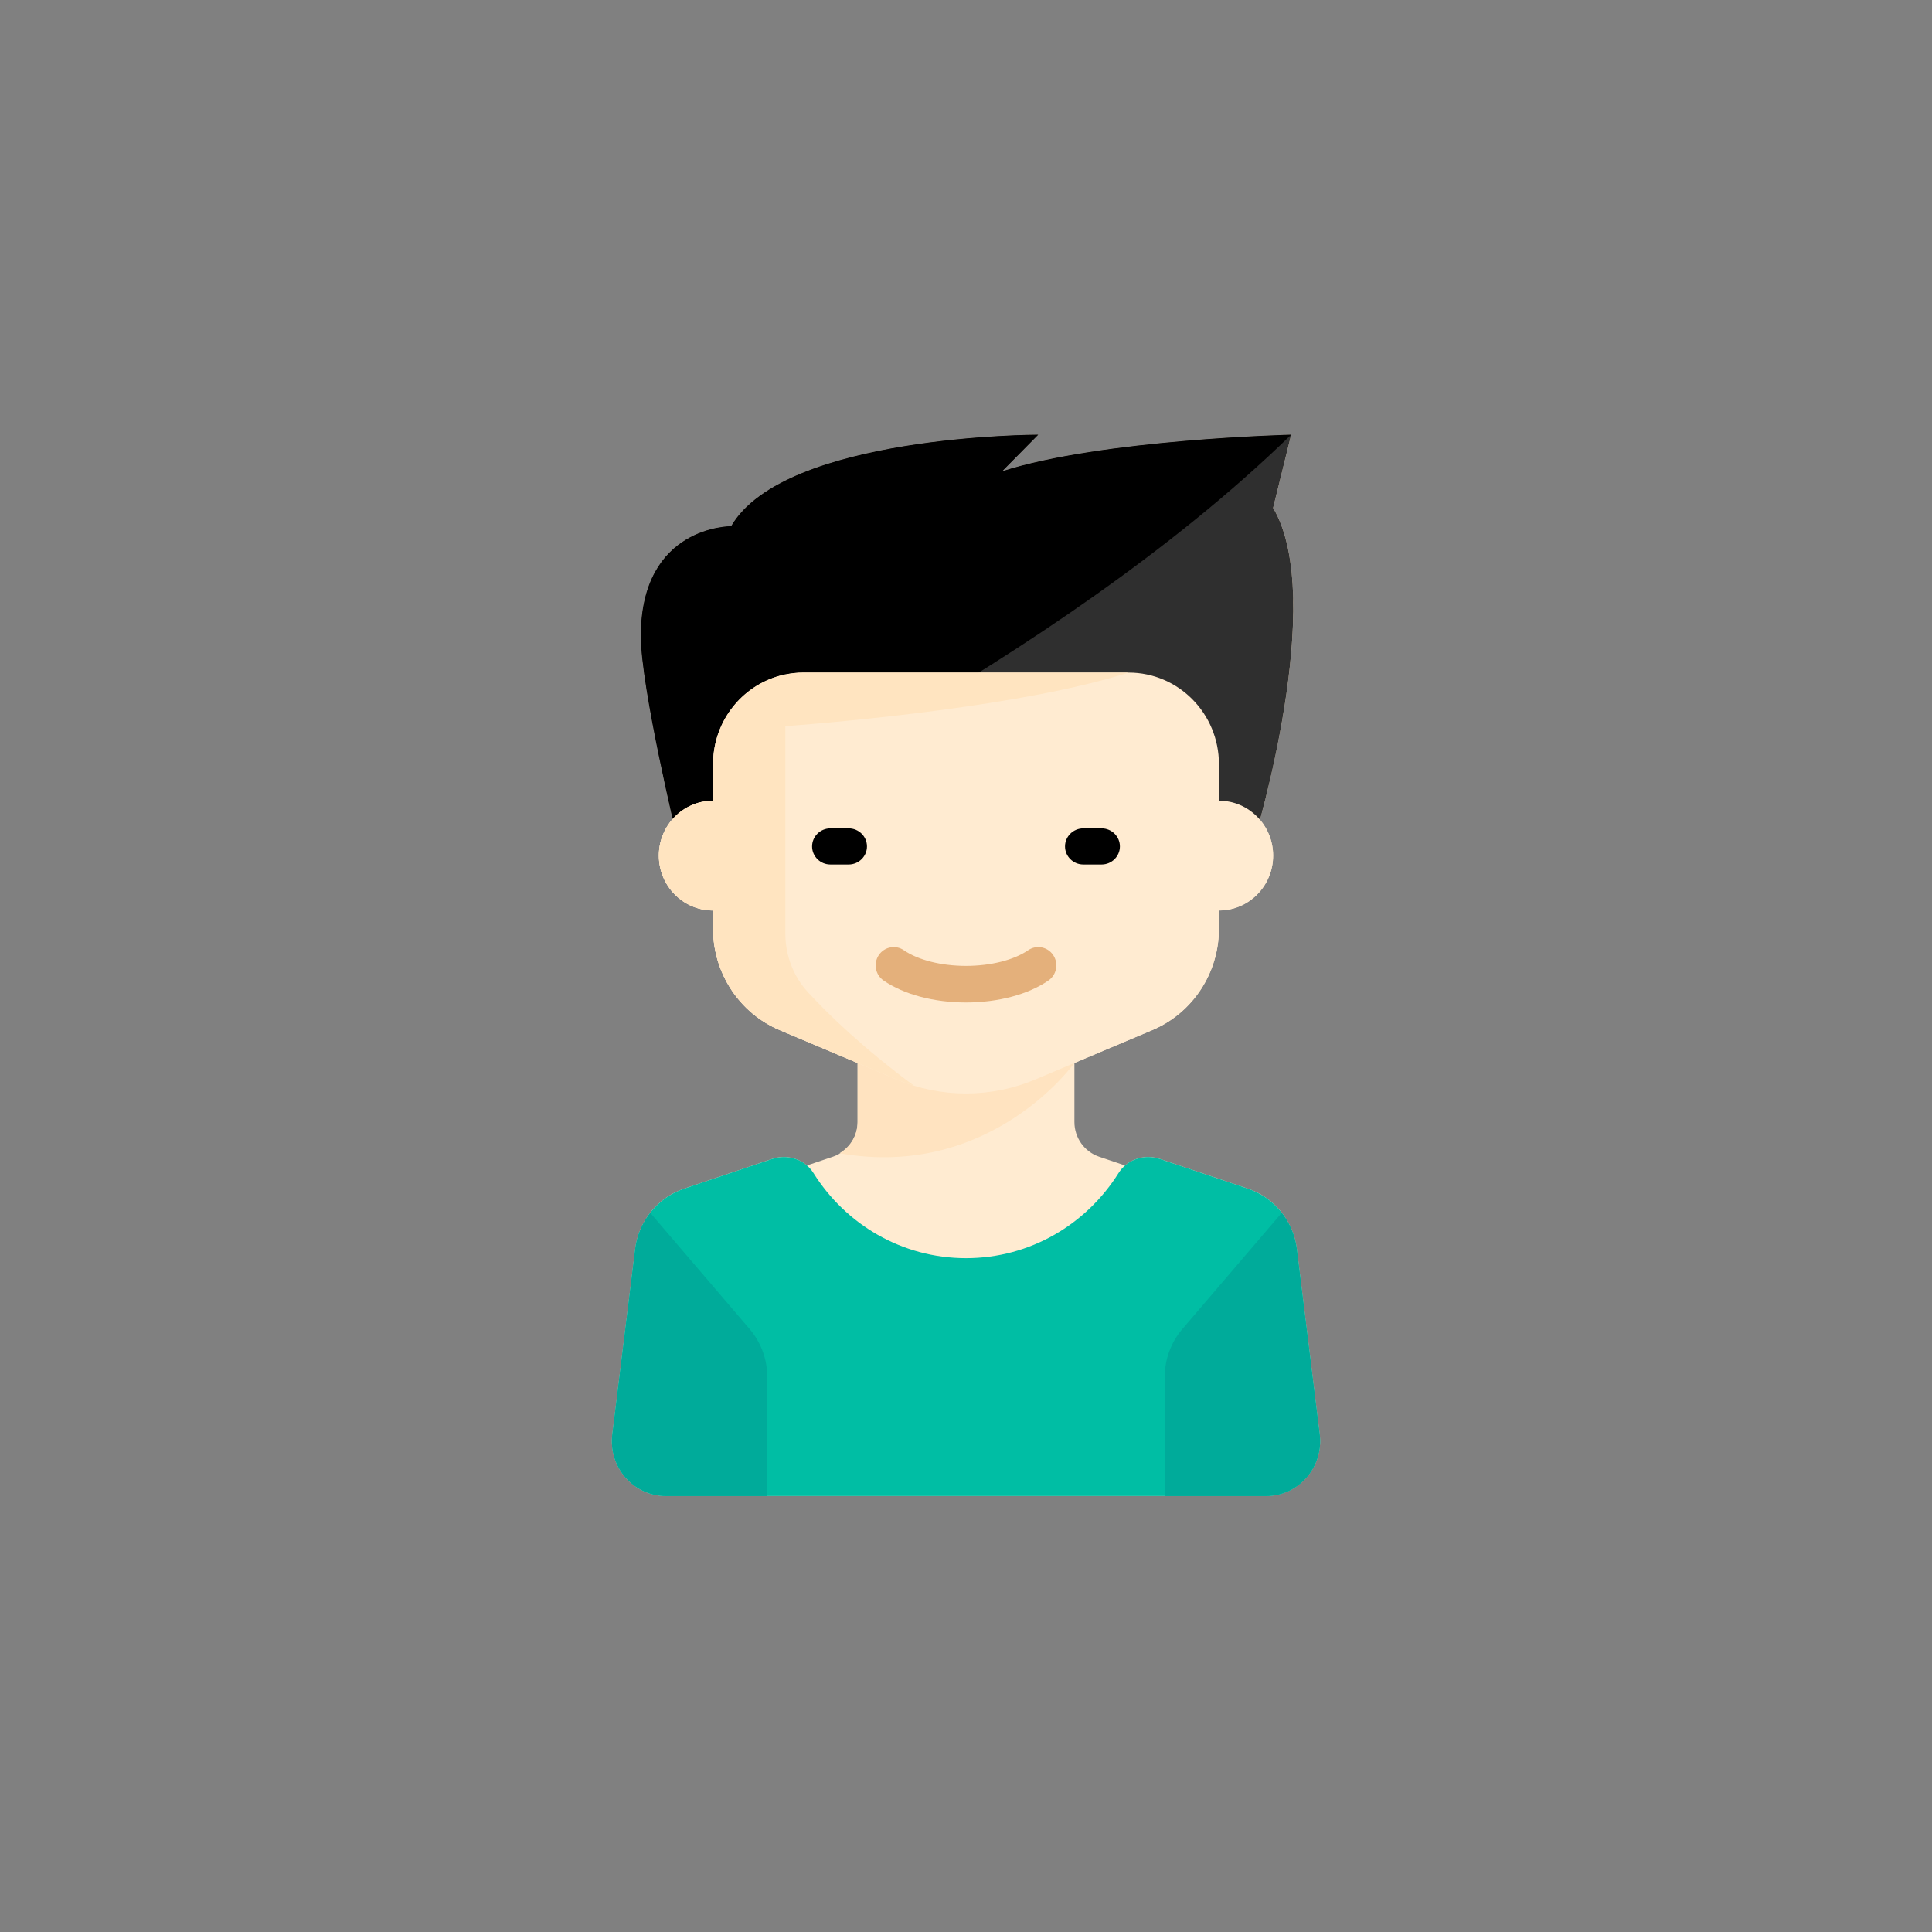 <?xml version="1.0" encoding="utf-8"?>
<!-- Generator: Adobe Illustrator 21.0.0, SVG Export Plug-In . SVG Version: 6.00 Build 0)  -->
<svg version="1.1" id="Layer_1" xmlns="http://www.w3.org/2000/svg" xmlns:xlink="http://www.w3.org/1999/xlink" x="0px" y="0px"
	 width="200px" height="200px" viewBox="0 0 200 200" enable-background="new 0 0 200 200" xml:space="preserve">
<rect x="0" y="0" width="200" height="200" fill="#808080" stroke="none"/>
<g id="Symbols">
	<g id="content-categories-igenes" transform="translate(-894, -309)">
		<g id="icon-paediatrics" transform="translate(894, 309)">
			<g id="Group">
				<path id="Shape" fill="#FFEBD1" d="M136.616,148.483l-2.367-19.183c-0.357-2.895-2.324-5.326-5.057-6.249l-9.128-3.082
					c-1.254-0.423-2.629-0.154-3.595,0.681l-2.689-0.908c-1.527-0.516-2.557-1.963-2.557-3.594v-6.11l8.056-3.4
					c4.182-1.764,6.905-5.903,6.905-10.491v-1.894c3.099,0,5.611-2.544,5.611-5.683c0-1.416-0.512-2.71-1.358-3.705
					c1.588-5.853,6.05-24.367,1.358-32.288l1.87-7.577c0,0-19.637,0.474-29.923,3.789l3.74-3.789c0,0-26.3,0-31.792,9.47
					c-0.002,0.002-9.353-0.077-9.353,11.368c0,4.189,2.307,14.648,3.297,18.947c-0.887,1.005-1.427,2.331-1.427,3.785
					c0,3.139,2.512,5.683,5.611,5.683v1.894c0,4.588,2.724,8.727,6.905,10.492l8.056,3.4v6.109c0,1.631-1.03,3.079-2.557,3.594
					l-2.689,0.908c-0.967-0.834-2.342-1.104-3.595-0.681l-9.128,3.082c-2.733,0.923-4.7,3.353-5.057,6.249l-2.367,19.183
					c-0.419,3.392,2.192,6.388,5.567,6.388h62.044C134.423,154.871,137.034,151.875,136.616,148.483z"/>
				<path id="Shape_1_" fill="#FFE3C0" d="M111.221,110.039l-22.442,0v6.109c0,1.364-0.745,2.565-1.874,3.234
					C102.589,122.163,111.221,110.039,111.221,110.039z"/>
				<path id="Shape_2_" fill="#2F2F2F" d="M70.077,86.675c0,0-3.74-15.504-3.74-20.838c0-11.445,9.351-11.366,9.351-11.366
					C81.181,45,107.481,45,107.481,45l-3.74,3.789C114.026,45.474,133.663,45,133.663,45l-1.87,7.577
					c5.611,9.472-1.87,34.098-1.87,34.098H70.077z"/>
				<path id="Shape_3_" d="M107.481,45c0,0-26.3,0-31.792,9.47l-0.002,0.002c0,0-9.351-0.079-9.351,11.366
					c0,5.334,3.74,20.838,3.74,20.838S108.961,69.074,133.663,45c0,0-19.637,0.474-29.923,3.789L107.481,45z"/>
				<path id="Shape_4_" fill="#FFEBD1" d="M126.183,82.887v-3.789c0-5.231-4.187-9.472-9.351-9.472H83.168
					c-5.164,0-9.351,4.241-9.351,9.472v3.789c-3.099,0-5.611,2.544-5.611,5.683c0,3.139,2.512,5.683,5.611,5.683v1.894
					c0,4.588,2.724,8.727,6.905,10.492l12.084,5.1c2.279,0.962,4.724,1.457,7.193,1.457s4.914-0.495,7.193-1.457l12.085-5.1
					c4.182-1.765,6.905-5.903,6.905-10.491v-1.894c3.099,0,5.611-2.544,5.611-5.683C131.793,85.431,129.281,82.887,126.183,82.887z"
					/>
				<path id="Shape_5_" d="M84.067,87.622c0-1.029,0.852-1.87,1.894-1.87h1.894c1.042,0,1.894,0.842,1.894,1.87
					c0,1.029-0.852,1.87-1.894,1.87h-1.894C84.92,89.493,84.067,88.651,84.067,87.622z"/>
				<path id="Shape_6_" d="M110.25,87.622L110.25,87.622c0-1.029,0.852-1.87,1.894-1.87h1.894c1.042,0,1.894,0.842,1.894,1.87l0,0
					c0,1.029-0.852,1.87-1.894,1.87h-1.894C111.102,89.493,110.25,88.651,110.25,87.622z"/>
				<path id="Shape_7_" fill="#E4B07B" d="M100,103.776c-3.325,0-6.435-0.829-8.533-2.274c-0.854-0.588-1.076-1.767-0.494-2.631
					c0.58-0.864,1.744-1.089,2.598-0.5c1.47,1.013,3.874,1.618,6.429,1.618s4.959-0.605,6.429-1.618
					c0.856-0.59,2.017-0.364,2.598,0.5c0.582,0.865,0.36,2.043-0.494,2.631C106.435,102.947,103.325,103.776,100,103.776z"/>
				<path id="Shape_8_" fill="#00BEA4" d="M136.616,148.483l-2.367-19.183c-0.357-2.895-2.324-5.326-5.057-6.249l-9.128-3.082
					c-1.59-0.537-3.378,0.036-4.276,1.47c-3.315,5.291-9.142,8.806-15.787,8.806s-12.472-3.515-15.787-8.806
					c-0.898-1.433-2.686-2.006-4.276-1.47l-9.128,3.082c-2.733,0.923-4.7,3.353-5.057,6.249l-2.367,19.183
					c-0.419,3.392,2.193,6.388,5.567,6.388h62.097C134.423,154.871,137.034,151.875,136.616,148.483z"/>
				<path id="Shape_9_" fill="#00AB9A" d="M67.311,125.549c-0.83,1.065-1.386,2.351-1.559,3.751l-2.367,19.183
					c-0.419,3.392,2.193,6.388,5.567,6.388h10.476v-12.329c0-1.823-0.648-3.584-1.826-4.961L67.311,125.549z"/>
				<path id="Shape_10_" fill="#00AB9A" d="M132.689,125.549c0.83,1.065,1.386,2.351,1.559,3.751l2.367,19.183
					c0.419,3.392-2.193,6.388-5.567,6.388h-10.476v-12.329c0-1.823,0.648-3.584,1.826-4.961L132.689,125.549z"/>
				<path id="Shape_11_" fill="#FFE4C0" d="M83.635,102.711c-1.515-1.646-2.337-3.817-2.337-6.068V75.176
					c5.953-0.452,24.72-2.096,35.534-5.55H83.168c-0.644,0-1.267,0.076-1.87,0.209v-0.018c-4.268,0.878-7.481,4.699-7.481,9.281
					v3.789c-3.099,0-5.611,2.544-5.611,5.683c0,3.139,2.512,5.683,5.611,5.683v1.894c0,4.589,2.724,8.727,6.905,10.492l12.084,5.1
					c0.591,0.25,1.195,0.465,1.806,0.651C89.272,108.432,85.718,104.973,83.635,102.711z"/>
			</g>
		</g>
	</g>
</g>
</svg>
